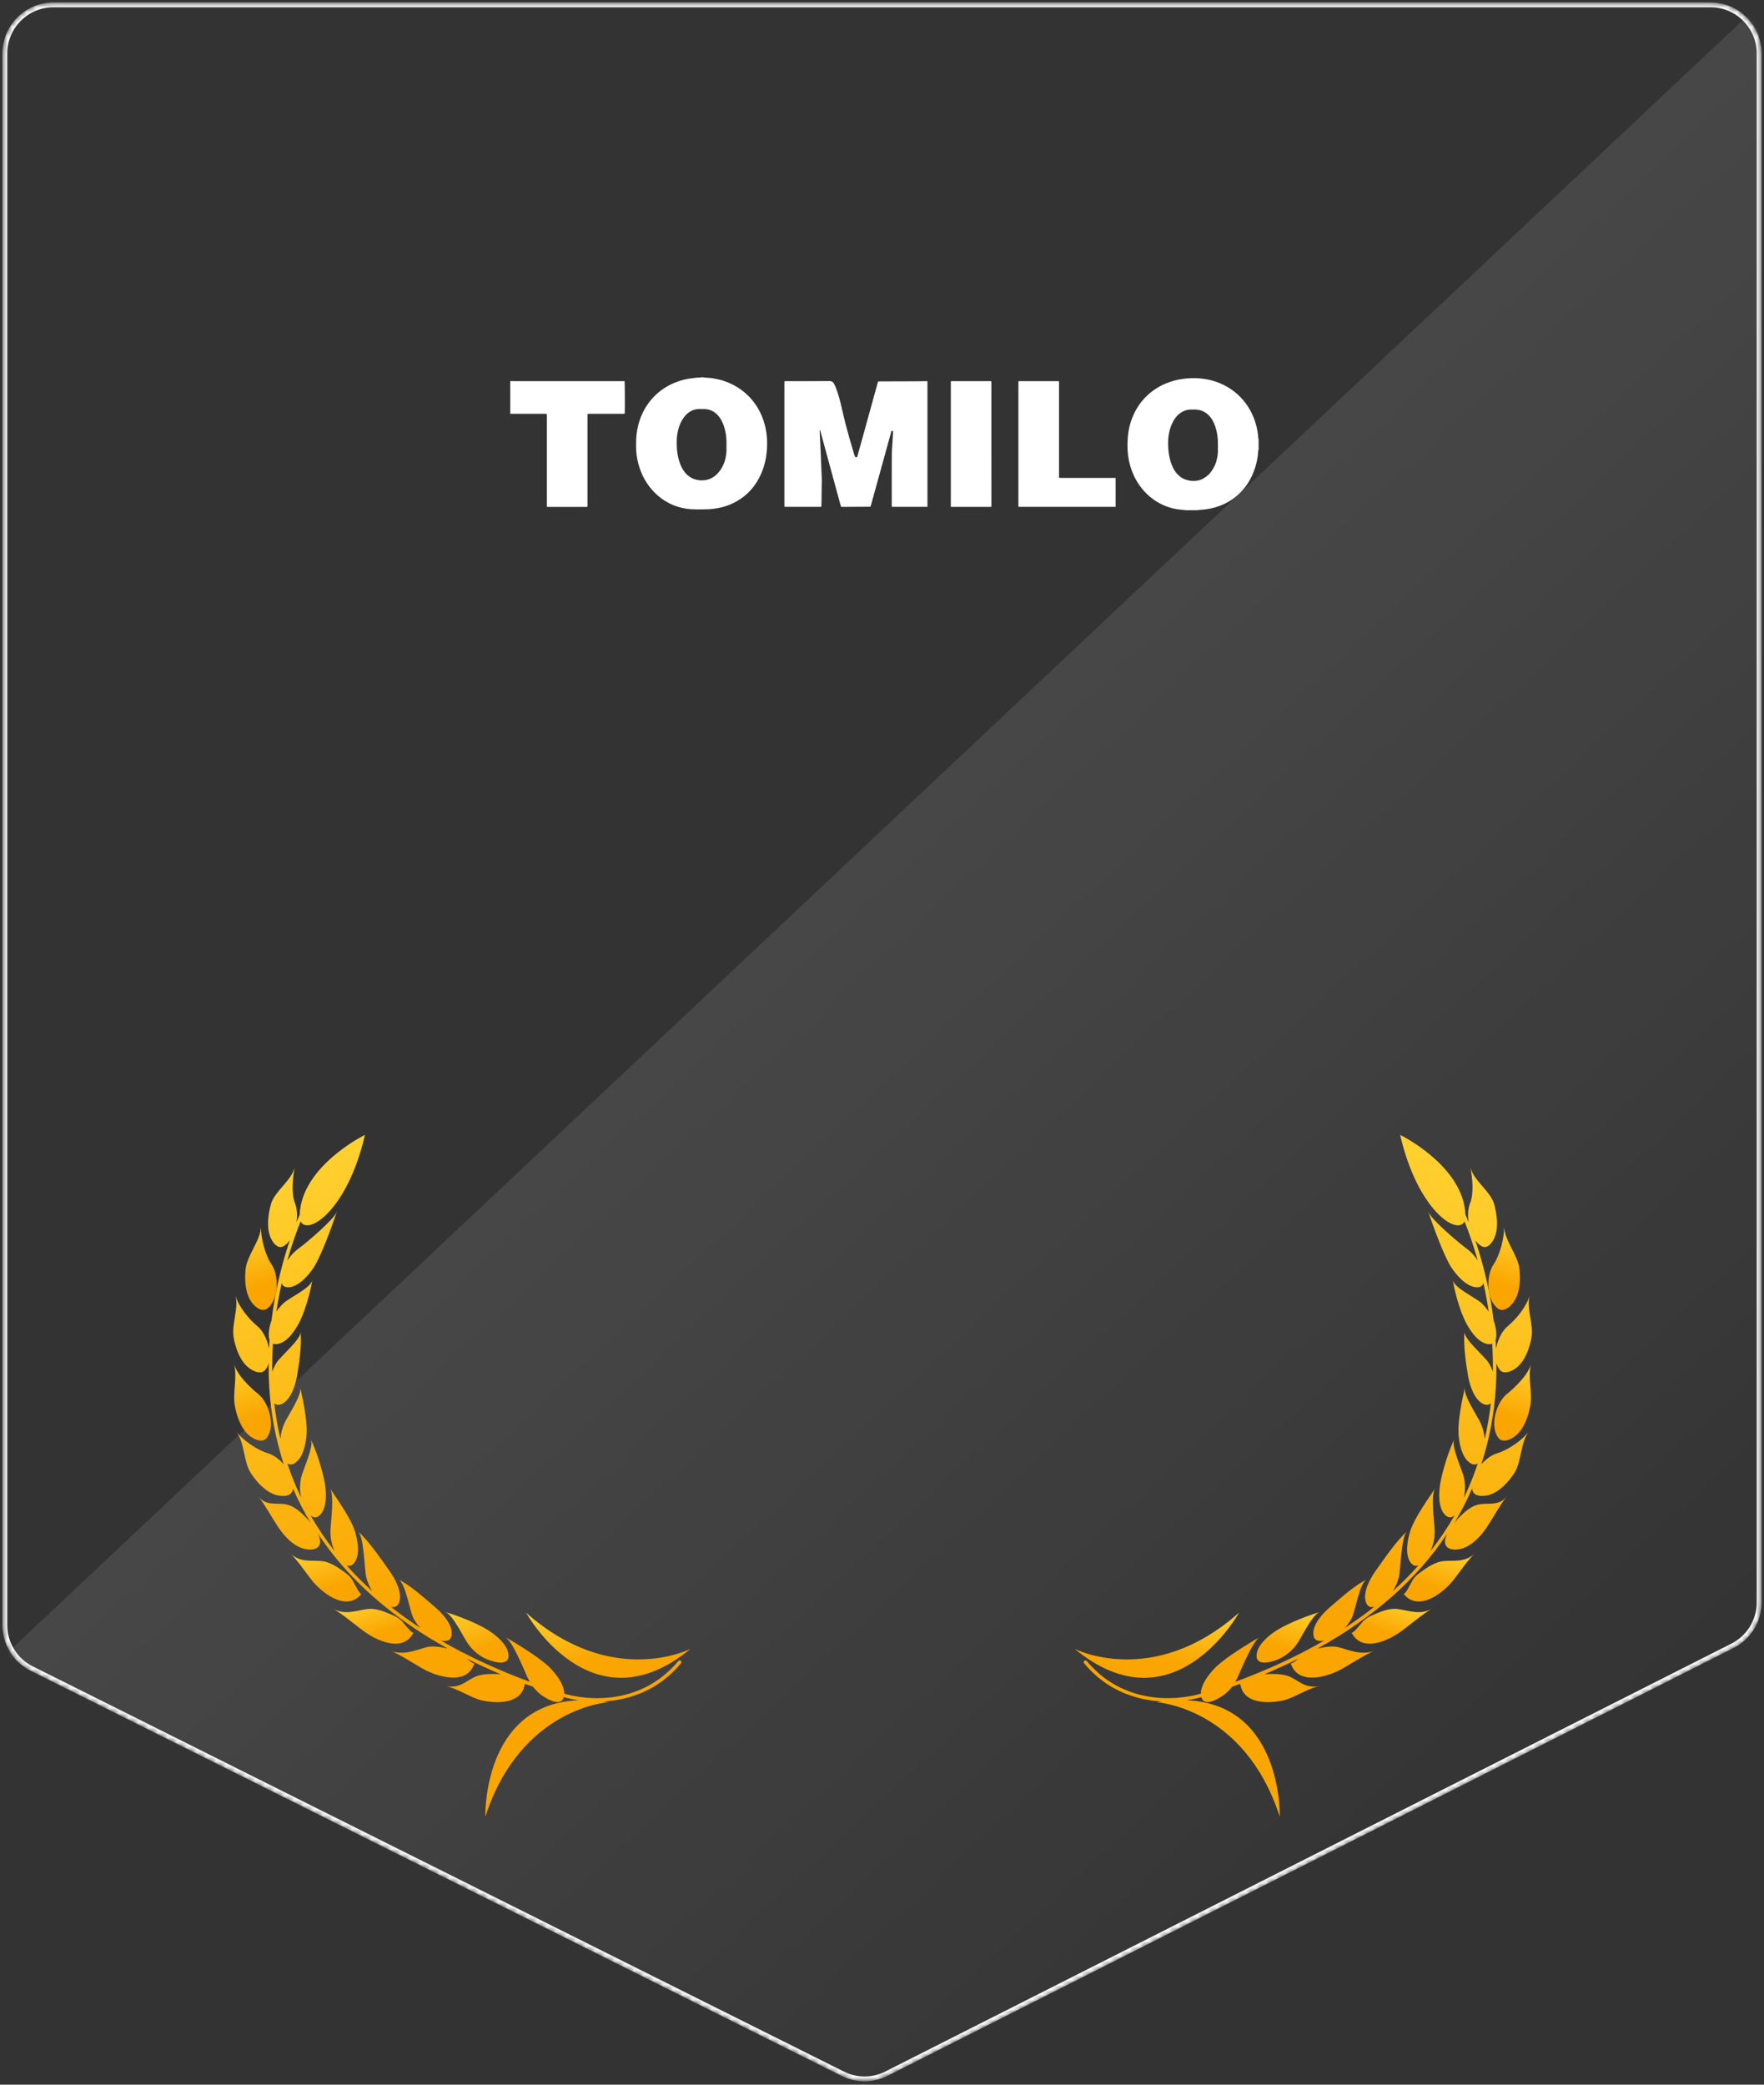 <svg width="363" height="429" viewBox="0 0 363 429" fill="none" xmlns="http://www.w3.org/2000/svg">
<rect x="0" y="0" width="363" height="429" fill="#333333" stroke="none"/>
<mask id="mask0_12612_876" style="mask-type:alpha" maskUnits="userSpaceOnUse" x="0" y="0" width="363" height="429">
<path d="M177.934 1H352C357.523 1 362 5.477 362 11V329.762C362 333.533 359.878 336.983 356.513 338.685L182.419 426.732C179.597 428.159 176.266 428.167 173.437 426.754L6.531 343.373C3.141 341.68 1 338.217 1 334.428V11C1 5.477 5.477 1 11 1H177.934Z" fill="#D9D9D9" stroke="white" stroke-miterlimit="10"/>
</mask>
<g mask="url(#mask0_12612_876)">
<path d="M177.934 1H352C357.523 1 362 5.477 362 11V329.762C362 333.533 359.878 336.983 356.513 338.685L182.419 426.732C179.597 428.159 176.266 428.167 173.437 426.754L6.531 343.373C3.141 341.68 1 338.217 1 334.428V11C1 5.477 5.477 1 11 1H177.934Z" stroke="white" stroke-miterlimit="10"/>
<path d="M258.93 90.187C258.905 89.916 258.905 89.642 258.869 89.374C258.7 88.12 258.39 86.904 257.899 85.735C257.032 83.665 255.714 81.935 253.946 80.55C253.05 79.849 252.065 79.299 251.013 78.856C249.544 78.237 248.006 77.927 246.425 77.835C245.427 77.776 244.434 77.835 243.441 77.966C242.269 78.119 241.138 78.421 240.043 78.859C239.024 79.263 238.075 79.798 237.195 80.453C235.688 81.574 234.495 82.969 233.617 84.629C232.668 86.418 232.174 88.337 232.056 90.349C231.992 91.462 232 92.577 232.136 93.691C232.302 95.052 232.658 96.357 233.21 97.608C234.127 99.686 235.48 101.419 237.325 102.757C238.51 103.617 239.818 104.221 241.235 104.584C242.039 104.789 242.855 104.891 243.682 104.942C243.774 104.947 243.863 104.981 243.953 105.001C244.754 105.001 245.557 105.001 246.358 105.001C246.473 104.981 246.589 104.95 246.706 104.94C247.172 104.896 247.64 104.881 248.104 104.817C248.753 104.73 249.393 104.599 250.025 104.418C251.617 103.962 253.068 103.233 254.35 102.179C255.998 100.822 257.18 99.128 257.961 97.15C258.373 96.109 258.646 95.031 258.813 93.926C258.872 93.532 258.887 93.13 258.93 92.734C258.941 92.644 258.976 92.559 259 92.47C259 91.789 259 91.106 259 90.425C258.974 90.349 258.938 90.269 258.93 90.187ZM250.629 91.869C250.627 91.869 250.627 91.869 250.629 91.869C250.627 92.209 250.637 92.552 250.624 92.892C250.573 94.589 250.048 96.119 248.945 97.424C248.684 97.731 248.354 97.99 248.022 98.225C247.057 98.906 245.977 99.093 244.818 98.911C244.076 98.793 243.408 98.519 242.817 98.064C242.185 97.575 241.727 96.945 241.374 96.232C240.951 95.377 240.711 94.466 240.555 93.529C240.424 92.754 240.378 91.974 240.378 91.191C240.376 89.842 240.59 88.529 241.138 87.285C241.532 86.392 242.064 85.602 242.865 85.013C243.298 84.696 243.784 84.499 244.298 84.363C244.485 84.315 244.685 84.294 244.879 84.289C245.534 84.271 246.192 84.24 246.839 84.389C247.515 84.545 248.109 84.865 248.613 85.343C249.345 86.034 249.798 86.894 250.105 87.838C250.483 88.998 250.645 90.19 250.624 91.408C250.627 91.561 250.629 91.715 250.629 91.869Z" fill="white"/>
<path d="M157.125 86.571C156.544 84.826 155.653 83.26 154.41 81.901C153.624 81.041 152.736 80.31 151.746 79.688C150.722 79.046 149.627 78.587 148.481 78.237C148.327 78.191 148.168 78.15 148.01 78.117C147.518 78.014 147.032 77.894 146.536 77.825C146.032 77.756 145.517 77.743 145.011 77.7C144.929 77.692 144.847 77.661 144.768 77.641C144.596 77.641 144.427 77.641 144.256 77.641C144.148 77.661 144.041 77.692 143.933 77.7C143.729 77.715 143.524 77.702 143.319 77.722C142.421 77.815 141.528 77.938 140.65 78.16C139.038 78.57 137.551 79.25 136.203 80.22C135.384 80.809 134.647 81.489 133.994 82.262C133.124 83.293 132.439 84.432 131.932 85.683C131.315 87.206 130.988 88.79 130.916 90.428C130.893 90.921 130.903 91.415 130.901 91.909C130.893 93.161 131.07 94.386 131.402 95.592C131.998 97.741 133.04 99.64 134.596 101.249C135.98 102.677 137.618 103.701 139.522 104.295C140.701 104.663 141.914 104.811 143.145 104.824C143.573 104.829 143.997 104.824 144.425 104.824C145.277 104.829 146.126 104.786 146.973 104.681C148.086 104.543 149.166 104.272 150.2 103.842C153.192 102.598 155.31 100.456 156.621 97.508C157.381 95.799 157.747 93.995 157.839 92.137C157.887 91.177 157.867 90.213 157.736 89.256C157.613 88.342 157.416 87.447 157.125 86.571ZM149.489 92.933C149.374 94.637 148.849 96.185 147.657 97.452C146.925 98.23 146.027 98.706 144.959 98.826C144.345 98.895 143.723 98.852 143.135 98.68C142.114 98.378 141.298 97.769 140.694 96.884C140.223 96.193 139.908 95.433 139.691 94.632C139.427 93.66 139.279 92.669 139.271 91.661C139.268 91.203 139.245 90.742 139.276 90.284C139.384 88.78 139.742 87.344 140.602 86.075C141.116 85.317 141.771 84.726 142.641 84.399C143.027 84.255 143.424 84.174 143.836 84.168C144.135 84.163 144.432 84.168 144.732 84.166C146.111 84.156 147.196 84.729 148.02 85.819C148.609 86.602 148.954 87.495 149.184 88.437C149.45 89.527 149.532 90.638 149.494 91.666C149.491 92.15 149.514 92.541 149.489 92.933Z" fill="white"/>
<path d="M128.097 78.433C120.525 78.433 112.953 78.433 105.379 78.433C105.253 78.433 105.128 78.418 105 78.41C105 80.659 105 82.909 105 85.161C105.136 85.158 105.274 85.156 105.409 85.156C107.618 85.156 109.826 85.156 112.035 85.156C112.541 85.156 112.528 85.127 112.528 85.639C112.528 91.722 112.528 97.804 112.528 103.89C112.528 103.984 112.528 104.076 112.534 104.171C112.536 104.263 112.585 104.312 112.677 104.314C112.728 104.314 112.779 104.317 112.83 104.317C115.423 104.317 118.015 104.317 120.607 104.317C120.658 104.317 120.709 104.317 120.761 104.314C120.84 104.312 120.886 104.268 120.891 104.186C120.894 104.128 120.894 104.066 120.894 104.007C120.894 98.042 120.894 92.08 120.894 86.115C120.894 85.877 120.894 85.639 120.896 85.399C120.896 85.332 120.912 85.268 120.924 85.176C121.06 85.168 121.185 85.156 121.311 85.156C123.614 85.156 125.917 85.156 128.217 85.153C128.332 85.153 128.445 85.138 128.555 85.127C128.614 84.595 128.588 78.643 128.519 78.436C128.384 78.433 128.24 78.433 128.097 78.433Z" fill="white"/>
<path d="M190.455 78.437C190.013 78.442 189.57 78.458 189.125 78.46C186.471 78.471 183.82 78.478 181.166 78.489C181.072 78.489 180.98 78.496 180.885 78.491C180.754 78.484 180.67 78.527 180.647 78.663C180.639 78.704 180.621 78.745 180.611 78.785C180.163 80.4 179.718 82.017 179.273 83.632C178.753 85.518 178.234 87.406 177.712 89.292C177.292 90.81 176.87 92.327 176.448 93.842C176.422 93.937 176.381 94.029 176.348 94.119C176.102 94.124 175.949 94.042 175.885 93.817C175.849 93.694 175.798 93.576 175.759 93.453C175.424 92.32 175.081 91.189 174.759 90.05C174.206 88.103 173.705 86.14 173.264 84.164C172.97 82.844 172.63 81.534 172.182 80.257C172.011 79.766 171.814 79.287 171.54 78.842C171.366 78.558 171.135 78.427 170.782 78.43C167.796 78.442 164.812 78.437 161.826 78.437C161.36 78.437 161.414 78.414 161.414 78.852C161.414 87.227 161.414 95.605 161.414 103.981C161.414 104.032 161.409 104.083 161.417 104.134C161.422 104.191 161.437 104.247 161.45 104.301C163.97 104.301 166.473 104.301 169.004 104.301C169.022 103.991 169.047 103.694 169.052 103.4C169.065 102.504 169.058 101.611 169.081 100.716C169.106 99.677 169.134 98.638 169.073 97.601C169.022 96.752 168.994 95.9 168.958 95.05C168.935 94.505 168.919 93.96 168.899 93.418C168.884 93.018 168.866 92.619 168.845 92.217C168.814 91.57 168.781 90.925 168.748 90.278C168.722 89.733 168.694 89.19 168.671 88.645C168.669 88.604 168.694 88.563 168.725 88.466C168.774 88.591 168.807 88.66 168.825 88.73C169.475 91.109 170.122 93.492 170.769 95.871C171.189 97.415 171.609 98.958 172.031 100.501C172.353 101.683 172.673 102.865 172.998 104.045C173.073 104.313 173.078 104.316 173.344 104.313C175.186 104.303 177.029 104.29 178.869 104.28C178.894 104.28 178.92 104.278 178.945 104.28C179.089 104.288 179.171 104.226 179.194 104.083C179.201 104.032 179.222 103.986 179.237 103.937C179.693 102.282 180.148 100.623 180.606 98.968C180.977 97.622 181.353 96.278 181.724 94.935C182.282 92.911 182.837 90.884 183.398 88.86C183.418 88.791 183.454 88.724 183.487 88.645C183.595 88.671 183.682 88.691 183.774 88.712C183.774 88.886 183.782 89.037 183.771 89.19C183.741 89.761 183.702 90.329 183.667 90.897C183.613 91.798 183.521 92.698 183.516 93.599C183.498 97.077 183.508 100.552 183.508 104.029C183.508 104.119 183.526 104.209 183.534 104.301C185.977 104.301 188.395 104.301 190.855 104.301C190.855 104.155 190.855 104.045 190.855 103.937C190.855 97.189 190.855 90.439 190.855 83.691C190.855 82.071 190.855 80.454 190.855 78.834C190.862 78.399 190.89 78.432 190.455 78.437Z" fill="white"/>
<path d="M218.313 98.347C218.195 98.347 218.077 98.327 217.929 98.311C217.929 98.168 217.929 98.043 217.929 97.917C217.929 91.868 217.929 85.816 217.929 79.767C217.929 79.409 217.929 79.05 217.926 78.692C217.924 78.439 217.921 78.434 217.668 78.434C215.05 78.434 212.43 78.434 209.812 78.434C209.738 78.434 209.666 78.449 209.595 78.457C209.582 78.516 209.569 78.546 209.569 78.579C209.566 87.075 209.566 95.571 209.566 104.067C209.566 104.125 209.579 104.184 209.587 104.243C209.587 104.251 209.595 104.258 209.6 104.266C209.605 104.274 209.612 104.279 209.633 104.297C216.266 104.297 222.914 104.297 229.577 104.297C229.577 102.309 229.577 100.338 229.577 98.355C229.524 98.35 229.483 98.345 229.444 98.345C225.734 98.345 222.023 98.347 218.313 98.347Z" fill="white"/>
<path d="M204.013 79.122C204.013 78.976 204.013 78.833 204.013 78.687C204.01 78.439 204.005 78.434 203.749 78.434C201.139 78.434 198.529 78.434 195.921 78.434C195.668 78.434 195.665 78.439 195.66 78.689C195.66 78.707 195.66 78.723 195.66 78.741C195.66 87.167 195.66 95.594 195.66 104.02C195.66 104.102 195.66 104.187 195.66 104.31C195.811 104.31 195.911 104.31 196.013 104.31C198.539 104.31 201.062 104.31 203.588 104.31C204.056 104.31 204.018 104.366 204.018 103.89C204.015 95.635 204.013 87.38 204.013 79.122Z" fill="white"/>
<path d="M362 335.91V1L1 340.61L177.934 429L362 335.91Z" fill="url(#paint0_linear_12612_876)" fill-opacity="0.1"/>
<path d="M259.105 341.869C260.211 342.604 262.738 341.665 263.752 341.114C264.92 340.484 265.999 339.51 266.795 338.443C267.779 337.143 270.046 332.184 271.62 331.725C269.065 332.469 265.076 334.033 262.816 335.447C261.238 336.422 258.797 338.386 258.597 340.445C258.521 341.177 258.722 341.631 259.105 341.869Z" fill="url(#paint1_linear_12612_876)"/>
<path d="M296.97 321.26C295.534 321.413 294.122 322.276 292.97 323.078C291.99 323.752 291.248 324.264 290.618 325.275C290.535 325.414 289.123 328.346 288.817 327.986C291.583 331.413 295.868 328.562 298.214 326.16C299.719 324.625 301.862 321.103 303.456 319.745C301.225 321.631 299.266 321.021 296.97 321.26Z" fill="url(#paint2_linear_12612_876)"/>
<path d="M287.527 331.105C286.085 330.943 284.538 331.485 283.231 332.032C282.117 332.495 281.291 332.813 280.451 333.681C280.334 333.809 278.322 336.376 278.116 335.939C280.084 339.877 284.882 337.99 287.69 336.147C289.484 334.966 292.81 332.057 294.649 331.076C292.09 332.447 289.819 331.382 287.527 331.105Z" fill="url(#paint3_linear_12612_876)"/>
<path d="M303.934 309.688C302.543 310.096 301.331 311.192 300.335 312.193C300.064 312.454 299.682 312.882 299.284 313.416C300.648 311.133 301.868 308.783 302.916 306.34C302.944 306.479 302.961 306.595 303.006 306.739C303.05 306.883 303.117 307.016 303.206 307.138C303.858 308.074 305.482 307.909 306.419 307.646C308.57 307.008 310.317 305.073 311.544 303.262C313.135 300.906 312.842 296.985 314.545 294.685C313.08 296.491 310.3 298.417 308.05 299.078C306.964 299.402 305.779 300.248 304.828 301.338C306.484 296.269 307.502 290.898 307.826 285.333C307.922 283.758 307.951 282.16 307.947 280.552C308.092 281.062 308.327 281.527 308.644 281.909C308.733 282.031 308.85 282.125 308.972 282.202C309.938 282.799 311.379 282.018 312.137 281.401C313.864 279.976 314.717 277.506 315.128 275.369C315.659 272.589 314.086 269.409 314.761 266.64C314.113 268.882 312.078 271.406 310.274 272.897C309.128 273.848 308.19 275.681 307.873 277.535C307.849 276.936 307.803 276.348 307.763 275.743C308.159 274.655 307.744 272.781 307.364 271.751C307.16 270.132 306.918 268.518 306.62 266.905C305.765 262.281 304.612 258.279 303.589 255.226C303.978 255.779 304.457 256.233 304.995 256.503C305.123 256.564 305.256 256.608 305.384 256.613C306.433 256.738 307.256 255.422 307.603 254.539C308.402 252.512 308.04 249.917 307.48 247.811C306.713 245.101 303.191 242.958 302.579 240.169C303.007 242.453 303.342 245.575 302.493 247.696C302.086 248.707 302.006 250.121 302.209 251.519C301.969 250.904 301.74 250.366 301.562 249.956C301.142 239.879 288.124 233.545 288.124 233.545C291.742 249.205 299.981 254.348 301.366 251.332C302.086 253.122 303.119 255.92 304.115 259.445C303.453 258.377 302.524 257.442 301.524 256.723C300.196 255.767 294.431 250.906 293.928 249.354C294.733 251.893 297.169 258.554 298.644 260.796C299.663 262.352 301.683 264.738 303.736 264.899C304.457 264.952 304.9 264.729 305.138 264.346C305.187 264.252 305.237 264.157 305.27 264.057C305.489 265.016 305.691 266.025 305.871 267.045C306.057 267.993 306.203 268.947 306.35 269.901C305.927 269.281 305.42 268.688 304.887 268.18C303.702 267.068 299.221 265.032 298.945 263.408C299.407 266.036 300.325 269.406 301.485 271.821C302.282 273.489 303.959 276.13 305.995 276.563C306.445 276.656 306.789 276.622 307.066 276.511C307.182 278.452 307.231 280.371 307.208 282.284C306.99 281.658 306.695 281.043 306.36 280.489C305.53 279.088 301.206 275.627 301.374 274.001C301.109 276.648 301.634 280.424 302.079 283.046C302.384 284.865 303.273 287.874 305.095 288.846C305.739 289.188 306.227 289.165 306.609 288.903C306.676 288.87 306.731 288.814 306.787 288.758C306.51 291.272 306.089 293.719 305.519 296.117C305.444 295.002 305.141 293.849 304.678 292.846C304.009 291.35 301.08 287.131 301.442 285.533C300.861 288.13 300.012 292.209 300.124 294.888C300.218 296.729 300.73 299.817 302.442 301.011C303.042 301.431 303.53 301.463 303.934 301.246C304.001 301.212 304.051 301.173 304.1 301.134C303.545 302.816 302.928 304.46 302.233 306.059C301.918 306.786 301.588 307.508 301.24 308.225C301.553 306.943 301.544 305.517 301.291 304.214C300.987 302.618 298.55 297.693 299.262 296.21C298.104 298.598 296.877 302.534 296.395 305.164C296.073 306.979 295.887 310.113 297.266 311.641C297.756 312.172 298.222 312.326 298.665 312.214C298.887 312.158 299.114 312.03 299.325 311.841C297.872 314.39 296.209 316.852 294.362 319.197C294.462 319.008 294.545 318.814 294.594 318.664C295.096 317.426 295.292 315.994 295.216 314.658C295.129 313.022 294.405 307.666 295.317 306.304C293.83 308.51 291.095 312.372 290.253 314.92C289.675 316.669 289.045 319.749 290.214 321.465C290.626 322.063 291.076 322.267 291.514 322.227C291.647 322.216 291.791 322.171 291.924 322.104C290.298 323.95 288.533 325.713 286.635 327.432C287.187 326.543 287.606 325.554 287.859 324.566C288.254 322.979 288.298 316.195 289.56 315.172C287.49 316.852 284.561 321.186 283.014 323.353C281.941 324.864 280.44 327.619 281.044 329.593C281.256 330.291 281.629 330.617 282.062 330.705C282.289 330.743 282.533 330.731 282.799 330.653C280.895 332.167 278.863 333.62 276.742 335.006C277.268 334.422 277.743 333.767 278.119 333.078C278.908 331.639 279.747 325.747 281.232 325.055C278.816 326.159 275.784 328.963 273.736 330.687C272.325 331.884 270.167 334.163 270.261 336.226C270.297 336.958 270.569 337.363 270.986 337.556C271.402 337.749 271.963 337.731 272.55 337.574C267.062 340.766 260.951 343.605 254.196 346.102C254.378 345.774 254.555 345.463 254.704 345.124C255.382 343.631 257.785 337.701 259.231 336.904C256.899 338.202 252.065 341.204 250.167 343.089C248.933 344.307 247.12 346.553 247.113 348.527C247.091 348.538 247.053 348.544 247.03 348.555C246.992 348.561 243.478 349.69 238.84 349.414C234.58 349.17 228.474 347.632 223.634 341.821C223.517 341.671 223.284 341.65 223.134 341.766C222.985 341.883 222.963 342.116 223.08 342.266C226.107 345.908 229.601 347.912 232.882 348.996C235.014 349.701 237.056 350.006 238.792 350.118C238.881 350.129 238.975 350.123 239.064 350.134C238.698 350.18 238.332 350.225 237.96 350.287C237.96 350.287 256.051 351.333 263.353 373.845C263.353 373.845 264.014 350.714 244.188 349.888C245.879 349.634 246.982 349.315 247.21 349.243C247.338 349.747 247.611 350.04 247.955 350.172C249.188 350.635 251.447 349.165 252.322 348.42C252.764 348.03 253.168 347.591 253.527 347.119C254.093 346.917 254.663 346.7 255.229 346.499C255.799 350.64 260.814 350.616 264.051 349.931C266.158 349.482 269.441 347.261 271.498 347.017C268.609 347.374 267.747 346.239 265.714 345.179C264.437 344.517 262.795 344.455 261.38 344.486C260.953 344.493 260.565 344.494 260.199 344.539C262.604 343.523 264.936 342.447 267.168 341.337C266.46 341.916 265.674 342.506 265.596 342.24C266.882 346.452 271.927 345.385 275.002 344.018C276.969 343.154 280.894 340.387 282.867 339.727C280.102 340.661 277.869 339.646 275.655 339.025C274.272 338.623 272.642 338.916 271.268 339.219C271.207 339.236 271.146 339.253 271.085 339.269C282.711 332.822 291.637 324.928 297.798 315.622C297.428 316.405 297.23 317.171 297.421 317.769C297.465 317.913 297.532 318.046 297.621 318.168C298.273 319.104 299.897 318.939 300.834 318.676C302.985 318.038 304.732 316.103 305.959 314.292C307.158 312.508 308.765 309.548 310.075 307.93C308.322 310.159 306.14 309.05 303.934 309.688Z" fill="url(#paint4_linear_12612_876)"/>
<path d="M310.012 286.94C307.859 288.704 306.468 293.639 308.399 295.958C308.488 296.08 308.605 296.174 308.727 296.251C309.693 296.848 311.134 296.067 311.892 295.45C313.619 294.025 314.472 291.555 314.883 289.418C315.414 286.638 314.357 283.573 315.038 280.787C314.373 283.024 311.833 285.455 310.012 286.94Z" fill="url(#paint5_linear_12612_876)"/>
<path d="M307.335 260.215C305.76 262.52 305.84 267.645 308.329 269.336C308.451 269.414 308.596 269.48 308.729 269.524C309.833 269.815 310.99 268.664 311.531 267.864C312.791 266.008 312.901 263.384 312.69 261.227C312.428 258.388 309.658 255.366 309.528 252.516C309.534 254.845 308.661 258.27 307.335 260.215Z" fill="url(#paint6_linear_12612_876)"/>
<path d="M254.965 331.873C237.251 347.577 221.139 339.315 221.139 339.315C241.577 356.174 254.965 331.873 254.965 331.873Z" fill="url(#paint7_linear_12612_876)"/>
<path d="M104.122 341.869C103.016 342.604 100.49 341.665 99.476 341.114C98.307 340.484 97.228 339.51 96.432 338.443C95.448 337.143 93.181 332.184 91.607 331.725C94.162 332.469 98.152 334.033 100.411 335.447C101.99 336.422 104.431 338.386 104.631 340.445C104.706 341.177 104.505 341.631 104.122 341.869Z" fill="url(#paint8_linear_12612_876)"/>
<path d="M66.257 321.26C67.694 321.413 69.106 322.276 70.257 323.078C71.237 323.752 71.98 324.264 72.609 325.275C72.692 325.414 74.105 328.346 74.41 327.986C71.645 331.413 67.359 328.562 65.013 326.16C63.509 324.625 61.366 321.103 59.772 319.745C62.002 321.631 63.962 321.021 66.257 321.26Z" fill="url(#paint9_linear_12612_876)"/>
<path d="M75.7 331.105C77.143 330.943 78.689 331.485 79.997 332.032C81.11 332.495 81.936 332.813 82.777 333.681C82.893 333.809 84.906 336.376 85.112 335.939C83.144 339.877 78.345 337.99 75.538 336.147C73.744 334.966 70.418 332.057 68.579 331.076C71.138 332.447 73.409 331.382 75.7 331.105Z" fill="url(#paint10_linear_12612_876)"/>
<path d="M59.294 309.688C60.685 310.096 61.897 311.192 62.893 312.193C63.164 312.454 63.545 312.882 63.943 313.416C62.579 311.133 61.359 308.783 60.312 306.34C60.284 306.479 60.267 306.595 60.222 306.739C60.177 306.883 60.11 307.016 60.021 307.138C59.37 308.074 57.745 307.909 56.809 307.646C54.658 307.008 52.91 305.073 51.684 303.262C50.092 300.906 50.385 296.985 48.683 294.685C50.148 296.491 52.927 298.417 55.178 299.078C56.264 299.402 57.449 300.248 58.4 301.338C56.743 296.269 55.725 290.898 55.401 285.333C55.306 283.758 55.276 282.16 55.281 280.552C55.135 281.062 54.901 281.527 54.584 281.909C54.495 282.031 54.378 282.125 54.256 282.202C53.289 282.799 51.849 282.018 51.091 281.401C49.364 279.976 48.51 277.506 48.1 275.369C47.569 272.589 49.141 269.409 48.466 266.64C49.115 268.882 51.15 271.406 52.954 272.897C54.1 273.848 55.038 275.681 55.355 277.535C55.379 276.936 55.425 276.348 55.465 275.743C55.068 274.655 55.484 272.781 55.863 271.751C56.067 270.132 56.31 268.518 56.608 266.905C57.463 262.281 58.616 258.279 59.639 255.226C59.249 255.779 58.771 256.233 58.232 256.503C58.104 256.564 57.971 256.608 57.844 256.613C56.795 256.738 55.972 255.422 55.625 254.539C54.826 252.512 55.187 249.917 55.747 247.811C56.514 245.101 60.036 242.958 60.648 240.169C60.221 242.453 59.885 245.575 60.734 247.696C61.142 248.707 61.222 250.121 61.018 251.519C61.258 250.904 61.487 250.366 61.666 249.956C62.085 239.879 75.103 233.545 75.103 233.545C71.485 249.205 63.246 254.348 61.862 251.332C61.142 253.122 60.108 255.92 59.112 259.445C59.775 258.377 60.704 257.442 61.704 256.723C63.032 255.767 68.796 250.906 69.299 249.354C68.494 251.893 66.059 258.554 64.583 260.796C63.564 262.352 61.545 264.738 59.492 264.899C58.771 264.952 58.328 264.729 58.09 264.346C58.04 264.252 57.991 264.157 57.958 264.057C57.739 265.016 57.537 266.025 57.356 267.045C57.171 267.993 57.024 268.947 56.878 269.901C57.301 269.281 57.807 268.688 58.341 268.18C59.525 267.068 64.007 265.032 64.282 263.408C63.821 266.036 62.903 269.406 61.743 271.821C60.945 273.489 59.269 276.13 57.232 276.563C56.783 276.656 56.439 276.622 56.162 276.511C56.046 278.452 55.997 280.371 56.019 282.284C56.237 281.658 56.533 281.043 56.867 280.489C57.697 279.088 62.021 275.627 61.854 274.001C62.119 276.648 61.593 280.424 61.148 283.046C60.844 284.865 59.954 287.874 58.133 288.846C57.488 289.188 57 289.165 56.618 288.903C56.552 288.87 56.496 288.814 56.441 288.758C56.717 291.272 57.138 293.719 57.709 296.117C57.784 295.002 58.086 293.849 58.549 292.846C59.219 291.35 62.147 287.131 61.785 285.533C62.366 288.13 63.216 292.209 63.103 294.888C63.01 296.729 62.497 299.817 60.786 301.011C60.186 301.431 59.697 301.463 59.293 301.246C59.227 301.212 59.177 301.173 59.127 301.134C59.683 302.816 60.3 304.46 60.995 306.059C61.309 306.786 61.64 307.508 61.988 308.225C61.675 306.943 61.684 305.517 61.937 304.214C62.24 302.618 64.677 297.693 63.965 296.21C65.124 298.598 66.351 302.534 66.832 305.164C67.155 306.979 67.341 310.113 65.961 311.641C65.472 312.172 65.006 312.326 64.562 312.214C64.34 312.158 64.113 312.03 63.903 311.841C65.355 314.39 67.019 316.852 68.865 319.197C68.766 319.008 68.683 318.814 68.633 318.664C68.132 317.426 67.936 315.994 68.011 314.658C68.099 313.022 68.823 307.666 67.911 306.304C69.397 308.51 72.133 312.372 72.975 314.92C73.553 316.669 74.183 319.749 73.014 321.465C72.602 322.063 72.152 322.267 71.714 322.227C71.581 322.216 71.437 322.171 71.304 322.104C72.93 323.95 74.695 325.713 76.593 327.432C76.04 326.543 75.621 325.554 75.369 324.566C74.973 322.979 74.93 316.195 73.668 315.172C75.738 316.852 78.666 321.186 80.214 323.353C81.286 324.864 82.788 327.619 82.184 329.593C81.971 330.291 81.599 330.617 81.166 330.705C80.938 330.743 80.694 330.731 80.428 330.653C82.332 332.167 84.364 333.62 86.485 335.006C85.96 334.422 85.484 333.767 85.109 333.078C84.32 331.639 83.48 325.747 81.996 325.055C84.411 326.159 87.444 328.963 89.491 330.687C90.903 331.884 93.06 334.163 92.966 336.226C92.931 336.958 92.658 337.363 92.242 337.556C91.825 337.749 91.265 337.731 90.677 337.574C96.166 340.766 102.277 343.605 109.032 346.102C108.849 345.774 108.673 345.463 108.524 345.124C107.845 343.631 105.442 337.701 103.997 336.904C106.328 338.202 111.163 341.204 113.061 343.089C114.294 344.307 116.108 346.553 116.114 348.527C116.136 348.538 116.175 348.544 116.197 348.555C116.236 348.561 119.75 349.69 124.387 349.414C128.648 349.17 134.753 347.632 139.594 341.821C139.711 341.671 139.944 341.65 140.093 341.766C140.243 341.883 140.264 342.116 140.147 342.266C137.121 345.908 133.627 347.912 130.346 348.996C128.214 349.701 126.172 350.006 124.436 350.118C124.347 350.129 124.252 350.123 124.164 350.134C124.53 350.18 124.896 350.225 125.267 350.287C125.267 350.287 107.177 351.333 99.875 373.845C99.875 373.845 99.213 350.714 119.039 349.888C117.348 349.634 116.245 349.315 116.018 349.243C115.889 349.747 115.617 350.04 115.272 350.172C114.04 350.635 111.78 349.165 110.906 348.42C110.463 348.03 110.059 347.591 109.7 347.119C109.135 346.917 108.564 346.7 107.999 346.499C107.428 350.64 102.414 350.616 99.176 349.931C97.07 349.482 93.786 347.261 91.729 347.017C94.618 347.374 95.481 346.239 97.513 345.179C98.791 344.517 100.433 344.455 101.847 344.486C102.274 344.493 102.663 344.494 103.029 344.539C100.624 343.523 98.291 342.447 96.059 341.337C96.768 341.916 97.554 342.506 97.632 342.24C96.346 346.452 91.301 345.385 88.226 344.018C86.259 343.154 82.334 340.387 80.361 339.727C83.126 340.661 85.358 339.646 87.573 339.025C88.955 338.623 90.585 338.916 91.96 339.219C92.021 339.236 92.082 339.253 92.143 339.269C80.517 332.822 71.59 324.928 65.43 315.622C65.799 316.405 65.997 317.171 65.807 317.769C65.762 317.913 65.695 318.046 65.606 318.168C64.955 319.104 63.33 318.939 62.393 318.676C60.243 318.038 58.495 316.103 57.269 314.292C56.069 312.508 54.463 309.548 53.153 307.93C54.905 310.159 57.088 309.05 59.294 309.688Z" fill="url(#paint11_linear_12612_876)"/>
<path d="M53.216 286.94C55.369 288.704 56.759 293.639 54.829 295.958C54.74 296.08 54.623 296.174 54.501 296.251C53.534 296.848 52.094 296.067 51.336 295.45C49.609 294.025 48.755 291.555 48.345 289.418C47.814 286.638 48.87 283.573 48.19 280.787C48.855 283.024 51.395 285.455 53.216 286.94Z" fill="url(#paint12_linear_12612_876)"/>
<path d="M55.893 260.215C57.468 262.52 57.388 267.645 54.898 269.336C54.776 269.414 54.632 269.48 54.499 269.524C53.394 269.815 52.238 268.664 51.696 267.864C50.436 266.008 50.327 263.384 50.537 261.227C50.8 258.388 53.57 255.366 53.699 252.516C53.693 254.845 54.566 258.27 55.893 260.215Z" fill="url(#paint13_linear_12612_876)"/>
<path d="M108.262 331.873C125.977 347.577 142.089 339.315 142.089 339.315C121.651 356.174 108.262 331.873 108.262 331.873Z" fill="url(#paint14_linear_12612_876)"/>
</g>
<defs>
<linearGradient id="paint0_linear_12612_876" x1="192" y1="160" x2="362" y2="342" gradientUnits="userSpaceOnUse">
<stop stop-color="white"/>
<stop offset="1" stop-color="white" stop-opacity="0"/>
</linearGradient>
<linearGradient id="paint1_linear_12612_876" x1="267.013" y1="330.202" x2="262.743" y2="343.121" gradientUnits="userSpaceOnUse">
<stop stop-color="#FFD12F"/>
<stop offset="0.698" stop-color="#FAA500"/>
</linearGradient>
<linearGradient id="paint2_linear_12612_876" x1="298.085" y1="317.97" x2="293.962" y2="330.446" gradientUnits="userSpaceOnUse">
<stop stop-color="#FFD12F"/>
<stop offset="0.698" stop-color="#FAA500"/>
</linearGradient>
<linearGradient id="paint3_linear_12612_876" x1="287.921" y1="328.852" x2="284.446" y2="339.367" gradientUnits="userSpaceOnUse">
<stop stop-color="#FFD12F"/>
<stop offset="0.698" stop-color="#FAA500"/>
</linearGradient>
<linearGradient id="paint4_linear_12612_876" x1="295.976" y1="236.14" x2="251.735" y2="370.006" gradientUnits="userSpaceOnUse">
<stop stop-color="#FFD12F"/>
<stop offset="0.698" stop-color="#FAA500"/>
</linearGradient>
<linearGradient id="paint5_linear_12612_876" x1="314.535" y1="280.621" x2="309.294" y2="296.478" gradientUnits="userSpaceOnUse">
<stop stop-color="#FFD12F"/>
<stop offset="0.698" stop-color="#FAA500"/>
</linearGradient>
<linearGradient id="paint6_linear_12612_876" x1="312.826" y1="253.606" x2="307.68" y2="269.177" gradientUnits="userSpaceOnUse">
<stop stop-color="#FFD12F"/>
<stop offset="0.698" stop-color="#FAA500"/>
</linearGradient>
<linearGradient id="paint7_linear_12612_876" x1="240.826" y1="327.2" x2="234.636" y2="345.93" gradientUnits="userSpaceOnUse">
<stop stop-color="#FFD12F"/>
<stop offset="0.698" stop-color="#FAA500"/>
</linearGradient>
<linearGradient id="paint8_linear_12612_876" x1="96.215" y1="330.202" x2="100.484" y2="343.121" gradientUnits="userSpaceOnUse">
<stop stop-color="#FFD12F"/>
<stop offset="0.698" stop-color="#FAA500"/>
</linearGradient>
<linearGradient id="paint9_linear_12612_876" x1="65.143" y1="317.97" x2="69.266" y2="330.446" gradientUnits="userSpaceOnUse">
<stop stop-color="#FFD12F"/>
<stop offset="0.698" stop-color="#FAA500"/>
</linearGradient>
<linearGradient id="paint10_linear_12612_876" x1="75.307" y1="328.852" x2="78.782" y2="339.367" gradientUnits="userSpaceOnUse">
<stop stop-color="#FFD12F"/>
<stop offset="0.698" stop-color="#FAA500"/>
</linearGradient>
<linearGradient id="paint11_linear_12612_876" x1="67.252" y1="236.14" x2="111.492" y2="370.006" gradientUnits="userSpaceOnUse">
<stop stop-color="#FFD12F"/>
<stop offset="0.698" stop-color="#FAA500"/>
</linearGradient>
<linearGradient id="paint12_linear_12612_876" x1="48.693" y1="280.621" x2="53.933" y2="296.478" gradientUnits="userSpaceOnUse">
<stop stop-color="#FFD12F"/>
<stop offset="0.698" stop-color="#FAA500"/>
</linearGradient>
<linearGradient id="paint13_linear_12612_876" x1="50.401" y1="253.606" x2="55.547" y2="269.177" gradientUnits="userSpaceOnUse">
<stop stop-color="#FFD12F"/>
<stop offset="0.698" stop-color="#FAA500"/>
</linearGradient>
<linearGradient id="paint14_linear_12612_876" x1="122.402" y1="327.2" x2="128.591" y2="345.93" gradientUnits="userSpaceOnUse">
<stop stop-color="#FFD12F"/>
<stop offset="0.698" stop-color="#FAA500"/>
</linearGradient>
</defs>
</svg>
